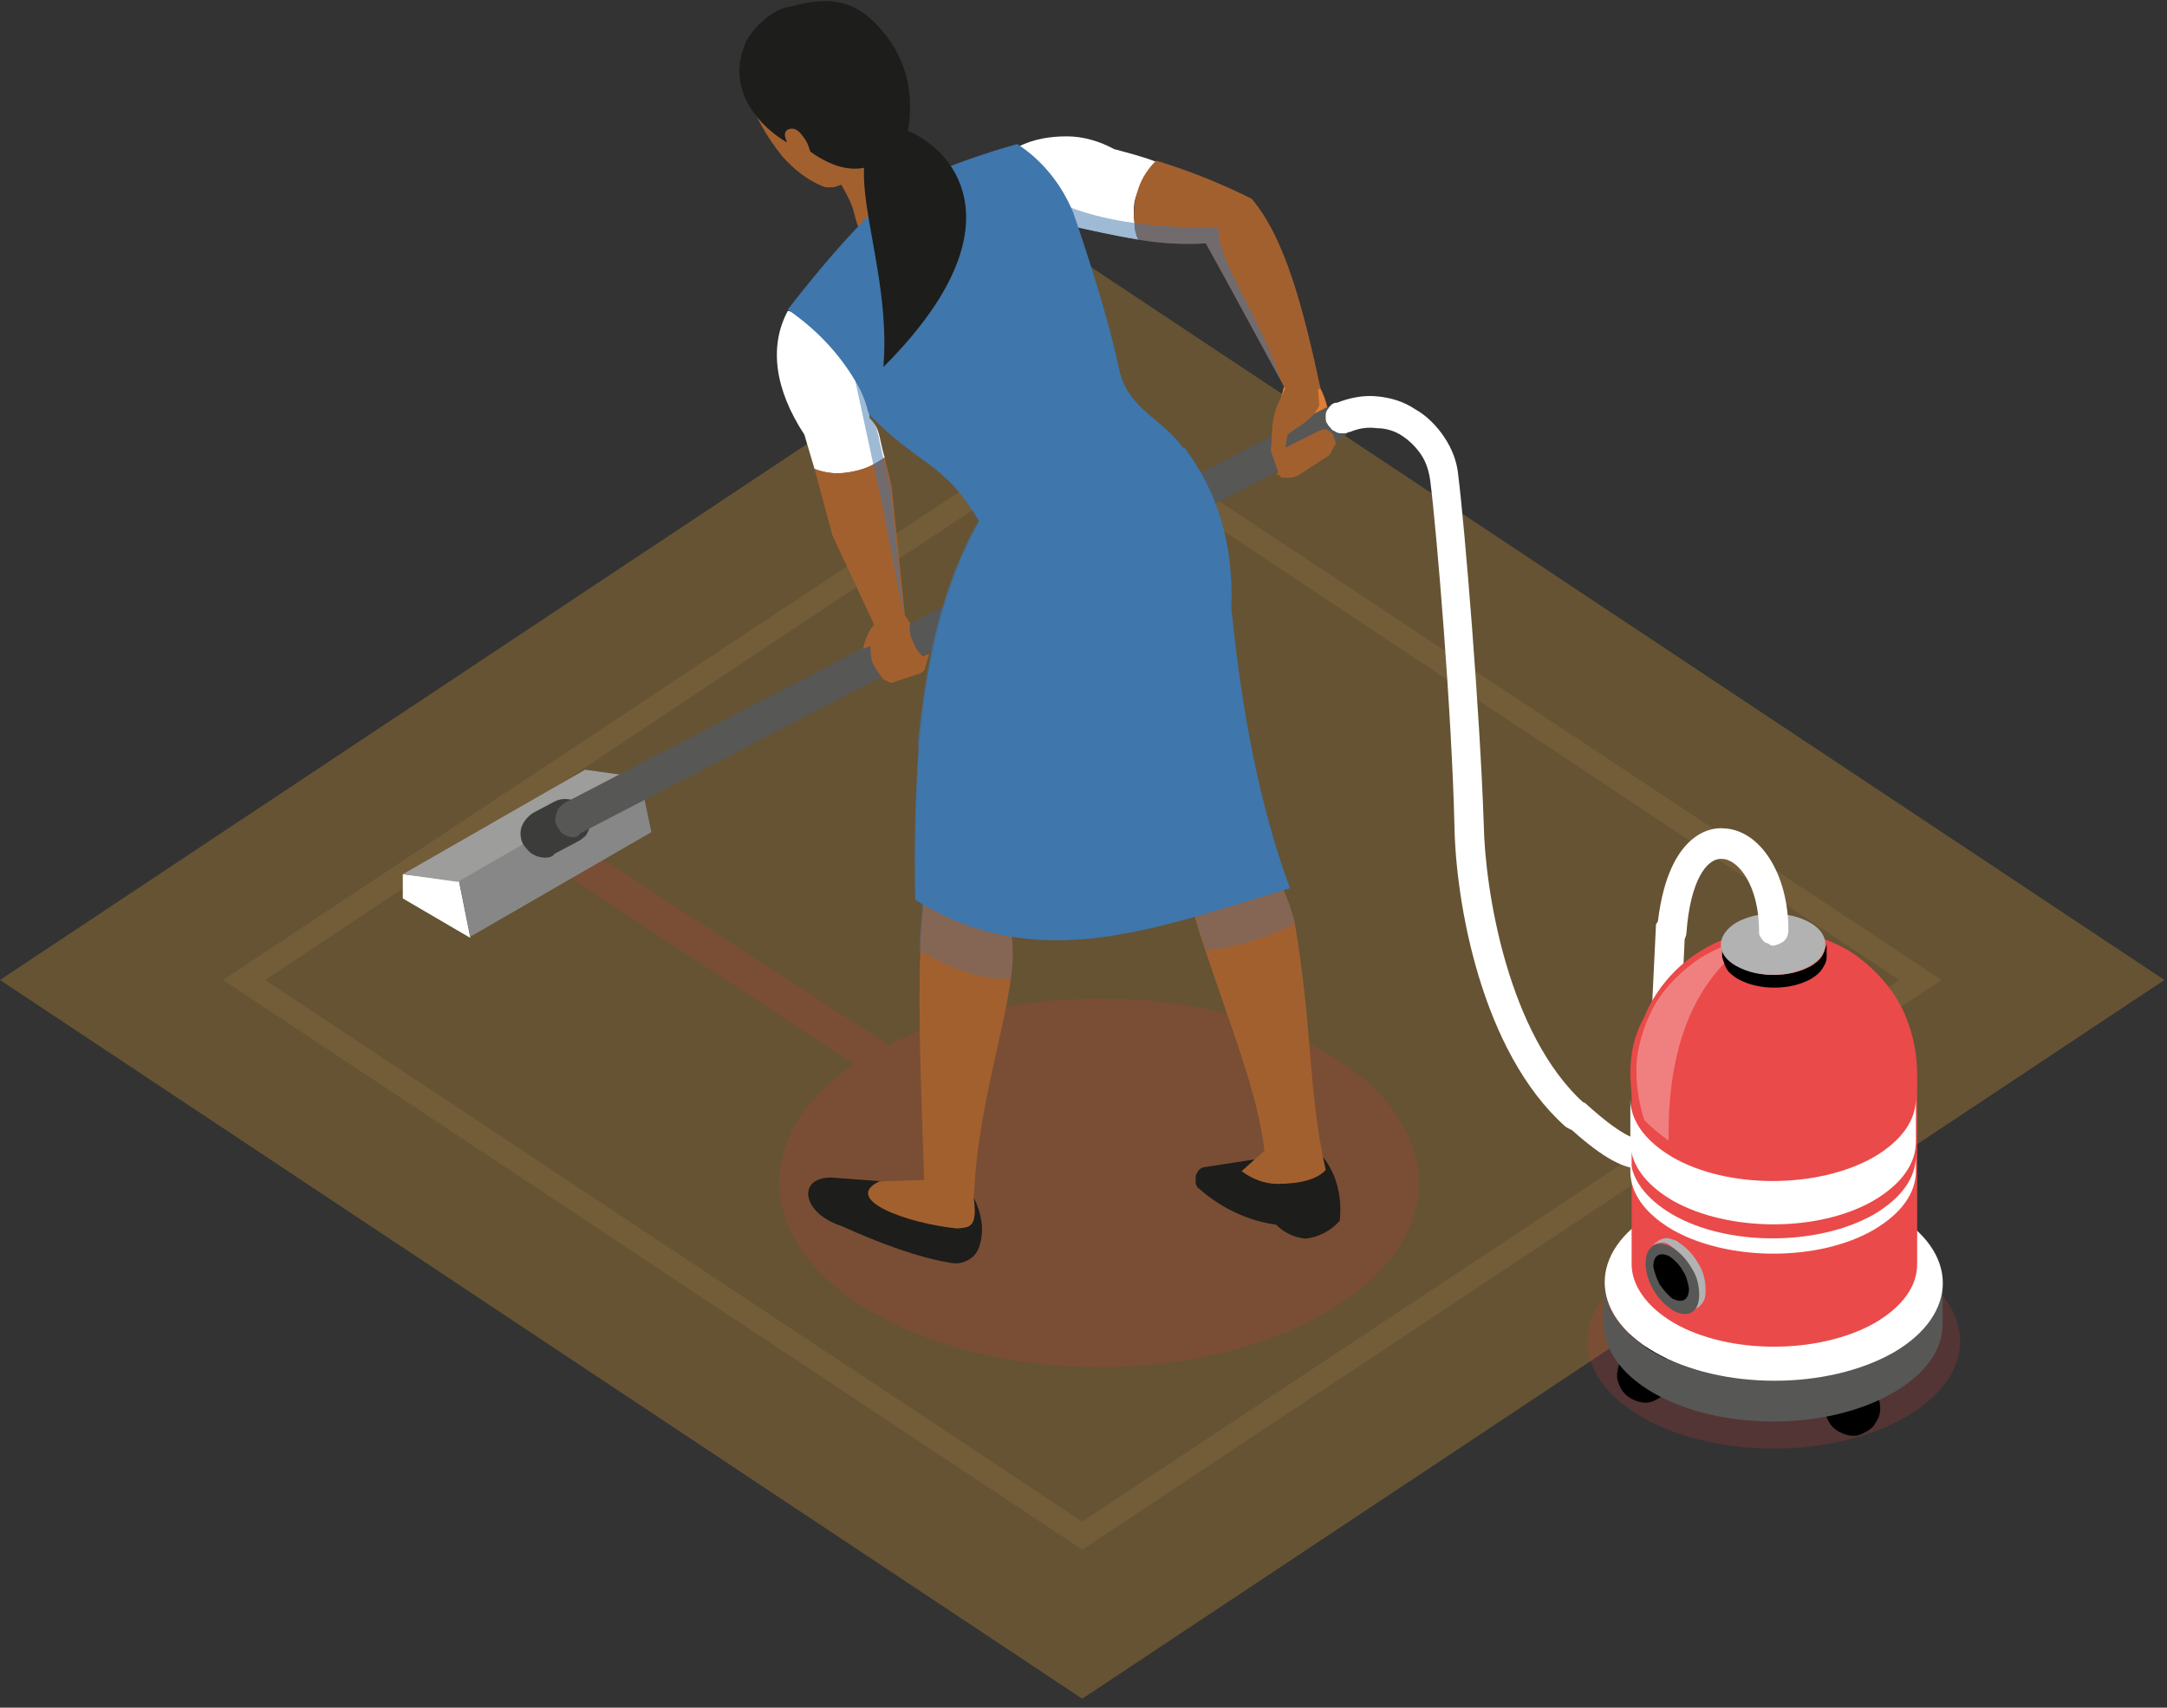 <?xml version="1.0" encoding="utf-8"?>
<!-- Generator: Adobe Illustrator 25.4.0, SVG Export Plug-In . SVG Version: 6.00 Build 0)  -->
<svg version="1.1" id="Layer_1" xmlns="http://www.w3.org/2000/svg" xmlns:xlink="http://www.w3.org/1999/xlink" x="0px" y="0px"
	 viewBox="0 0 170 134" style="enable-background:new 0 0 170 134;" xml:space="preserve">
<rect x="0" y="0" width="170" height="134" fill="#333333" stroke="none"/>
<style type="text/css">
	.st0{opacity:0.5;}
	.st1{fill:#F9B233;}
	.st2{fill:#FFC459;}
	.st3{opacity:0.2;}
	.st4{fill:#CC3A39;}
	.st5{fill:#1D1D1B;}
	.st6{fill:#A3602F;}
	.st7{opacity:0.3;}
	.st8{fill:#3F76AB;}
	.st9{fill:#FFFFFF;}
	.st10{fill:#878787;}
	.st11{fill:#9D9D9C;}
	.st12{fill:#3C3C3B;}
	.st13{fill:#DE7E35;}
	.st14{fill:#575756;}
	.st15{fill:#EA4A49;}
	.st16{fill:#B2B2B2;}
	.st17{opacity:0.3;fill:#FFFFFF;enable-background:new    ;}
</style>
<g class="st0">
	<g class="st0">
		<path class="st1" d="M169.8,76.9l-84.9,56.4L0,76.9l84.9-56.4L169.8,76.9z"/>
	</g>
	<g class="st0">
		<g class="st0">
			<path class="st2" d="M84.9,121.6L17.5,76.9l67.4-44.7l67.4,44.7L84.9,121.6z M20.8,76.9l64.1,42.5L149,76.9L84.9,34.3L20.8,76.9z
				"/>
		</g>
	</g>
</g>
<g class="st3">
	<path class="st4" d="M128.8,99.3c-5.7,3.3-5.7,8.6,0,11.9c5.7,3.3,15,3.3,20.7,0c5.7-3.3,5.7-8.6,0-11.9
		C143.8,96,134.5,96,128.8,99.3z"/>
</g>
<g class="st3">
	<path class="st4" d="M104,82.6C94.5,77.1,79.5,77,69.7,82L46,66.6l-2.3,1.6L67,83.5c-8.3,5.7-7.8,14.2,1.5,19.5
		c9.8,5.7,25.7,5.7,35.5,0C113.8,97.4,113.7,88.2,104,82.6z"/>
</g>
<path class="st5" d="M98.3,91l-3.9,0.6c-0.2,0.1-0.3,0.1-0.4,0.3c-0.1,0.1-0.2,0.3-0.2,0.5s0,0.3,0,0.5c0.1,0.2,0.1,0.3,0.3,0.4
	c1.7,1.5,3.8,2.5,6,2.8c0.6,0.6,1.4,1,2.3,1.1c1-0.1,2-0.6,2.7-1.4c0.2-1.8-0.2-3.6-1.3-5L98.3,91z"/>
<path class="st5" d="M69.2,92.7l-4-0.3c-2.7,0-2.3,2.8,0.8,3.8c3.1,1.4,6.1,2.5,8.6,2.9c0.5,0.1,0.9,0,1.3-0.2
	c0.4-0.2,0.7-0.5,0.9-1c0.2-0.6,0.3-1.3,0.2-2c-0.1-0.7-0.3-1.3-0.6-1.9L69.2,92.7z"/>
<path class="st6" d="M85.7,54.9c-0.4,0.2-0.8,0.3-1.1,0.5c-1.1,4.5-2.5,9.9-4.8,14.8l-0.1,0.7L79.3,73c0.2,1.2,0.2,2.5,0,3.8
	c-0.6,4.5-2.7,10.7-2.9,17.3c0.3,2.3-0.4,2.2-1.3,2.3c-4-0.4-9.1-2.3-6.1-3.7l3.5-0.1c-0.2-6.5-0.5-12.9-0.3-18
	c0-1.1,0.1-2.1,0.2-3.1v-3.8c-0.9-8.7,1-18.3,5-26.5l15.6-5.7c1.5,2.6,2.7,5.2,2.8,7.7C95.7,47.3,93.3,51.2,85.7,54.9z"/>
<path class="st6" d="M104,91.8c-0.6,0.7-1.9,1.1-3.8,1.1c-1,0-2-0.4-2.8-1l1.8-1.6c-0.5-4.4-2.6-9.6-4.6-15.6
	c-0.4-1.2-0.8-2.4-1.1-3.6l-1.3-2.5L91.3,67c-2.5-3.7-4.4-7.8-5.6-12.1c-0.2-0.5-0.4-1.1-0.5-1.6L89.3,41l6.3,2.3l1.6,20l1.1,2.6V66
	c1.6,1.9,2.7,4.1,3.3,6.5c0,0,0,0.1,0,0.1C103,80.9,102.6,85.6,104,91.8z"/>
<g class="st7">
	<path class="st8" d="M79.3,73c0.2,1.2,0.2,2.5,0,3.8c-2.7,0.2-5.6-1.3-7.2-2.2c0-1.1,0.1-2.1,0.2-3.1v-2.3l7.3,1.7L79.3,73z"/>
</g>
<g class="st7">
	<path class="st8" d="M101.6,72.5c-2.2,1.1-4.5,1.8-7,2.1c-0.4-1.2-0.8-2.4-1.1-3.6l-1.3-2.5l6.1-2.6V66
		C99.8,67.9,101,70.1,101.6,72.5z"/>
</g>
<path class="st9" d="M89,17.5c0,0.4,0.1,0.9,0.3,1.3c-1.8-0.3-3.6-0.7-5.4-1.1l-1-1.5l-3-4.7c1.2-0.6,2.5-0.8,3.8-0.8
	c1.3,0,2.6,0.4,3.7,1c1.1,0.3,2.3,0.6,3.3,1c-0.7,0.6-1.1,1.4-1.4,2.3C88.9,15.7,88.9,16.6,89,17.5z"/>
<path class="st6" d="M103.6,30.5h-2.8l-0.3-0.6c-2.4-4.4-5-9.2-5.9-10.8c-1.8,0.1-3.6,0-5.3-0.3C89.1,18.4,89,18,89,17.5
	c-0.1-0.9,0-1.8,0.3-2.7c0.3-0.9,0.8-1.6,1.4-2.2c2.6,0.8,5.1,1.8,7.5,3C100.9,18.8,102.3,24.5,103.6,30.5z"/>
<g class="st0">
	<path class="st8" d="M100.5,29.9c-2.4-4.4-5-9.2-5.9-10.8c-1.8,0.1-3.6,0-5.3-0.3c-1.8-0.3-3.6-0.7-5.4-1.1l-1-1.5l-0.1-0.4
		c2,0.9,4,1.4,6.2,1.7c2.2,0.3,4.4,0.4,6.6,0.3C95.3,20.1,98.9,24.9,100.5,29.9z"/>
</g>
<path class="st9" d="M128.6,91.7c-1.4,0-3.2-1.1-5.7-3.4c-0.1-0.1-0.2-0.2-0.3-0.4c-0.1-0.1-0.1-0.3-0.1-0.4c0-0.2,0-0.3,0.1-0.4
	c0.1-0.1,0.1-0.3,0.2-0.4c0.1-0.1,0.2-0.2,0.4-0.3c0.1-0.1,0.3-0.1,0.4-0.1c0.2,0,0.3,0,0.4,0.1c0.1,0.1,0.3,0.1,0.4,0.2
	c3.3,3,4.2,2.8,4.2,2.7c0,0,0.4-0.2,0.6-2l0.7-14.5c0-0.2,0-0.3,0.1-0.4c0.1-0.1,0.2-0.3,0.3-0.4c0.1-0.1,0.2-0.2,0.4-0.2
	c0.1-0.1,0.3-0.1,0.4-0.1c0.2,0,0.3,0,0.4,0.1c0.1,0.1,0.3,0.2,0.4,0.3c0.1,0.1,0.2,0.2,0.2,0.4c0.1,0.1,0.1,0.3,0.1,0.4l-0.7,14.7
	c-0.2,1.2-0.5,3.3-2.2,3.9C129.1,91.7,128.8,91.7,128.6,91.7z"/>
<path class="st9" d="M31.6,68.6l0,1.9l5.3,3.1L36,69.1L31.6,68.6z"/>
<path class="st10" d="M36,69.1l0.9,4.4l14.2-8.2L50.2,61L36,69.1z"/>
<path class="st11" d="M31.6,68.6l4.3,0.6L50.2,61l-4.3-0.6L31.6,68.6z"/>
<path class="st12" d="M42.8,67.3c-0.4,0-0.8-0.1-1.2-0.4c-0.3-0.3-0.6-0.6-0.7-1c-0.1-0.4-0.1-0.8,0.1-1.2c0.2-0.4,0.5-0.7,0.8-0.9
	l1.7-0.9c0.2-0.1,0.5-0.2,0.7-0.2c0.3,0,0.5,0,0.7,0.1c0.2,0.1,0.5,0.2,0.7,0.3c0.2,0.2,0.4,0.4,0.5,0.6c0.1,0.2,0.2,0.5,0.2,0.7
	c0,0.3,0,0.5-0.1,0.7c-0.1,0.2-0.2,0.5-0.4,0.6c-0.2,0.2-0.4,0.3-0.6,0.4l-1.7,0.9C43.4,67.2,43.1,67.3,42.8,67.3z"/>
<path class="st13" d="M103.6,30.5c0.7,1.4,0.9,3.1,0.6,4.6l-3.1,2.3l-1.4-2.9l1-4.1L103.6,30.5z"/>
<path class="st14" d="M45,65.7c-0.3,0-0.6-0.1-0.9-0.3c-0.2-0.2-0.4-0.5-0.5-0.8c-0.1-0.3,0-0.6,0.1-0.9c0.1-0.3,0.3-0.5,0.6-0.7
	L104,32c0.2-0.1,0.3-0.1,0.5-0.2c0.2,0,0.4,0,0.5,0.1c0.2,0.1,0.3,0.1,0.5,0.3c0.1,0.1,0.3,0.3,0.3,0.4c0.1,0.2,0.1,0.3,0.2,0.5
	c0,0.2,0,0.4-0.1,0.5c-0.1,0.2-0.2,0.3-0.3,0.5c-0.1,0.1-0.3,0.3-0.4,0.3l-59.7,31C45.4,65.6,45.2,65.7,45,65.7z"/>
<path class="st9" d="M69.4,35.9c-0.3,0.2-0.5,0.3-0.8,0.5c-0.7,0.4-1.5,0.6-2.3,0.7c-0.8,0.1-1.6,0-2.4-0.3l-0.8-2.7
	c-2.3-3.5-2.8-6.9-1.3-9.7c2.8,0.4,5.1,2.7,6,5.8c0.2,0.8,0.3,1.6,0.4,2.4c0,0.1,0,0.1,0,0.2C69.1,33.7,68.9,34.2,69.4,35.9z"/>
<path class="st6" d="M71,48.9l-2.2,0.6L65.3,42l-1.4-5.2c0.8,0.3,1.6,0.4,2.4,0.3c0.8-0.1,1.6-0.3,2.3-0.7c0.3-0.1,0.6-0.3,0.8-0.5
	c0.2,0.9,0.5,1.8,0.6,2.7l1,9.8v0.1L71,48.9z"/>
<path class="st6" d="M61.2,1.2c-2.5,0.8-3.4,2.7-2.7,5.8c0.6,1.9,1.6,3.7,2.9,5.3c0.9,1,1.9,1.8,3.1,2.3c0.2,0.1,0.4,0.1,0.6,0.1
	c0.2,0,0.4,0,0.6-0.1l0.3-0.1c0.4,0.7,0.8,1.4,1,2.2c0.2,0.9,0.8,2.4,0.8,2.4l7.7-4l-4.4-3.4c0.1-3.3,0.2-5.9-1.7-8.5
	C67.6,0.5,64.5,0.1,61.2,1.2z"/>
<path class="st8" d="M101.2,69.7c-10.2,3-19.7,7-29.4,0.9c-0.1-4.1,0-8.2,0.3-12.3c0.6-6.4,1.9-12.5,4.8-17.5l3.2-1.1l12.8-4.6
	c2.5,3.3,3.9,7.4,3.7,12.6C97.4,55.7,98.8,63.2,101.2,69.7z"/>
<path class="st8" d="M88.9,42l-9.3-0.8l-2.8-0.3c-2.7-4.7-5-4.5-8.6-8.4l-0.1-0.2c-0.2-0.8-0.5-1.6-1-2.4c-1.3-2.2-3.1-4.1-5.3-5.6
	c0,0,5.6-7.4,8.8-9.4c3.3-2,9.2-3.6,9.2-3.6c2,1.3,3.5,3.2,4.4,5.4c0,0,2.6,7.4,3.6,12.3c0.7,3.1,3.4,3.9,4.9,6
	C97,41,88.9,42,88.9,42z"/>
<path class="st5" d="M63.3,11.7l-1.7-0.6c-1.3-0.8-2.4-1.9-3.1-3.3C58.2,7.1,58,6.3,58,5.6c0-0.8,0.2-1.5,0.5-2.3
	C58.9,2.6,59.4,2,60,1.5c0.6-0.5,1.3-0.9,2.1-1c3.9-1.1,5.7,0.1,7.5,2.4c0.9,1.2,1.5,2.6,1.7,4.1c0.2,1.5,0.1,3-0.4,4.5l-2.3,1.4
	C66.9,13.7,65,13,63.3,11.7z"/>
<path class="st6" d="M61.8,11.3c-0.1-0.3-0.3-0.6-0.2-0.9c0.1-0.3,0.6-0.4,0.9-0.2c0.3,0.2,0.5,0.5,0.7,0.8c0.2,0.3,0.3,0.7,0.4,1
	c0,0.2,0.2,0.6,0,0.8c-0.2,0.2-0.6,0-0.8-0.1c-0.3-0.2-0.6-0.4-0.8-0.7C62,11.7,61.9,11.5,61.8,11.3z"/>
<path class="st5" d="M69.1,10.1c1.6-1.3,14.1,4.8,0.2,18.7C70,20.6,65.7,12.8,69.1,10.1z"/>
<path class="st6" d="M67.7,50.9l0.6-0.2c0,0.5,0,1,0.2,1.4c0.2,0.4,0.5,0.8,0.8,1.2l0.6,0.3l2.1-0.7c0.1,0,0.3-0.1,0.4-0.2
	c0.1-0.1,0.2-0.2,0.2-0.4l0.3-1l-0.5,0.2c-0.4-0.3-0.6-0.7-0.8-1.2c-0.2-0.4-0.3-0.9-0.2-1.4l-0.4-0.6L68.6,49
	C68.1,49.5,67.9,50.2,67.7,50.9z"/>
<path class="st6" d="M103.3,29.4l0.2,2.4c-0.5,1.1-1.4,1.5-2.5,2.3l-0.2,1.3l0.3,1.5c0,0.7-0.7,0.8-0.8,0.2l-0.6-1.7l0.1-1.4
	c0-1,0.2-1.9,0.7-2.8l0.9-2L103.3,29.4z"/>
<path class="st6" d="M104.8,34.8l-0.2-0.6c0-0.1-0.1-0.2-0.2-0.3c-0.1-0.1-0.2-0.1-0.3-0.2c-0.1,0-0.2,0-0.3,0
	c-0.1,0-0.2,0.1-0.3,0.1l-2.8,1.4l0.2,1.5l-0.8,0.5l0.9,0.3c0.4,0,0.7-0.1,1-0.3l2.3-1.5L104.8,34.8z"/>
<path d="M131.2,107.9c0,0.4-0.1,0.8-0.4,1.2c-0.2,0.4-0.6,0.6-1,0.8s-0.8,0.2-1.2,0.1c-0.4-0.1-0.8-0.3-1.1-0.6
	c-0.3-0.3-0.5-0.7-0.6-1.1c-0.1-0.4,0-0.8,0.1-1.2c0.2-0.4,0.4-0.7,0.8-1c0.4-0.2,0.8-0.4,1.2-0.4c0.6,0,1.1,0.2,1.5,0.6
	C130.9,106.8,131.2,107.4,131.2,107.9z"/>
<path d="M147.5,110.5c0,0.4-0.1,0.8-0.4,1.2c-0.2,0.4-0.6,0.6-1,0.8c-0.4,0.2-0.8,0.2-1.2,0.1s-0.8-0.3-1.1-0.6
	c-0.3-0.3-0.5-0.7-0.6-1.1c-0.1-0.4,0-0.8,0.1-1.2c0.2-0.4,0.4-0.7,0.8-1c0.4-0.2,0.8-0.4,1.2-0.4c0.6,0,1.1,0.2,1.5,0.6
	C147.3,109.4,147.5,109.9,147.5,110.5z"/>
<path class="st14" d="M152.4,100.7v3.2c0,2-1.3,3.9-3.9,5.4c-5.2,3-13.6,3-18.8,0c-2.6-1.5-3.9-3.5-3.9-5.5v-3.2c0,2,1.3,4,3.9,5.5
	c5.2,3,13.6,3,18.8,0C151.1,104.6,152.4,102.6,152.4,100.7z"/>
<path class="st9" d="M148.5,95.2c5.2,3,5.2,7.9,0.1,10.9c-5.2,3-13.6,3-18.8,0c-5.2-3-5.2-7.9-0.1-10.9
	C134.9,92.2,143.3,92.2,148.5,95.2z"/>
<path class="st15" d="M127.9,84.2c0,2.2,0.6,4.4,1.9,6.2c1.2,1.8,3,3.3,5,4.2s4.3,1.1,6.5,0.7c2.2-0.4,4.2-1.5,5.8-3.1
	c1.6-1.6,2.7-3.6,3.1-5.7c0.4-2.2,0.2-4.4-0.6-6.5c-0.8-2.1-2.3-3.8-4.1-5.1c-1.8-1.2-4-1.9-6.2-1.9c-1.5,0-2.9,0.3-4.3,0.8
	c-1.4,0.6-2.6,1.4-3.6,2.4c-1,1-1.9,2.3-2.4,3.6C128.2,81.2,127.9,82.7,127.9,84.2z"/>
<path class="st15" d="M150.4,84.2v15c0,1.7-1.1,3.3-3.3,4.6c-4.4,2.5-11.5,2.5-15.8,0c-2.2-1.3-3.3-3-3.3-4.6v-15
	c0,1.7,1.1,3.4,3.3,4.6c4.4,2.5,11.5,2.5,15.8,0C149.3,87.5,150.4,85.9,150.4,84.2z"/>
<path class="st9" d="M150.3,86.2c0,1.7-1.1,3.3-3.3,4.6c-4.4,2.5-11.5,2.5-15.8,0c-2.2-1.3-3.3-2.9-3.3-4.6v3.4
	c0,1.7,1.1,3.3,3.3,4.6c4.4,2.5,11.5,2.5,15.8,0c2.2-1.3,3.3-2.9,3.3-4.6V86.2z"/>
<path class="st9" d="M150.3,90.7c0,1.7-1.1,3.3-3.3,4.6c-4.4,2.5-11.5,2.5-15.8,0c-2.2-1.3-3.3-2.9-3.3-4.6v1.2
	c0,1.7,1.1,3.3,3.3,4.6c4.4,2.5,11.5,2.5,15.8,0c2.2-1.3,3.3-2.9,3.3-4.6V90.7z"/>
<path class="st16" d="M129.6,97.7l0.6-0.4c0.2-0.1,0.5-0.2,0.8-0.1s0.5,0.1,0.7,0.3c0.6,0.4,1.1,0.9,1.5,1.6
	c0.4,0.6,0.6,1.3,0.6,2.1c0,0.3,0,0.5-0.1,0.8c-0.1,0.2-0.3,0.5-0.5,0.6l-0.6,0.3c0.2-0.2,0.4-0.4,0.5-0.6c0.1-0.2,0.2-0.5,0.1-0.8
	c0-0.7-0.2-1.4-0.6-2.1c-0.4-0.6-0.9-1.2-1.5-1.6c-0.2-0.2-0.5-0.3-0.7-0.3C130.1,97.5,129.9,97.6,129.6,97.7z"/>
<path class="st14" d="M129.1,99.1c0-1.3,0.9-1.9,2.1-1.2c0.6,0.4,1.1,0.9,1.5,1.6c0.4,0.6,0.6,1.3,0.6,2.1c0,1.4-0.9,1.9-2.1,1.2
	c-0.6-0.4-1.1-0.9-1.5-1.6C129.3,100.5,129.1,99.8,129.1,99.1z"/>
<path d="M129.7,99.4c0-0.9,0.5-1.2,1.3-0.8c0.4,0.3,0.8,0.7,1,1.1c0.3,0.4,0.4,0.9,0.5,1.4c0,0.9-0.5,1.2-1.3,0.8
	c-0.4-0.3-0.7-0.7-1-1.1C130,100.4,129.8,99.9,129.7,99.4z"/>
<path class="st17" d="M137.7,73.6c-1.6,0.2-3.1,0.8-4.5,1.7c-1.3,0.9-2.5,2.1-3.3,3.4c-0.8,1.4-1.3,2.9-1.5,4.5
	c-0.1,1.6,0.1,3.2,0.6,4.7c0.6,0.6,1.2,1.1,1.9,1.6C130.8,82,133,76.6,137.7,73.6z"/>
<path d="M143.3,74.1v1c0,0.4-0.2,0.7-0.4,1c-0.2,0.3-0.5,0.5-0.8,0.7c-0.9,0.5-1.9,0.7-2.9,0.7c-1,0-2-0.2-2.9-0.7
	c-0.3-0.2-0.6-0.4-0.8-0.7c-0.2-0.3-0.3-0.7-0.4-1v-1c0,0.4,0.2,0.7,0.4,1s0.5,0.5,0.8,0.7c0.9,0.5,1.9,0.7,2.9,0.7
	c1,0,2-0.2,2.9-0.7c0.3-0.2,0.6-0.4,0.8-0.7C143.1,74.8,143.2,74.4,143.3,74.1z"/>
<path class="st16" d="M142,72.4c1.6,0.9,1.6,2.5,0,3.4c-0.9,0.5-1.9,0.7-2.9,0.7s-2-0.2-2.9-0.7c-1.6-0.9-1.6-2.4,0-3.4
	c0.9-0.5,1.9-0.7,2.9-0.7S141.1,71.9,142,72.4z"/>
<path class="st9" d="M131.1,74.2H131c-0.2,0-0.3-0.1-0.4-0.1c-0.1-0.1-0.3-0.2-0.4-0.3c-0.1-0.1-0.2-0.3-0.2-0.4
	c0-0.1-0.1-0.3,0-0.5c0.7-7.5,4.2-8,5.2-7.9c2.9,0.1,5.1,3.6,5.1,8c0,0.3-0.1,0.6-0.3,0.8c-0.2,0.2-0.5,0.3-0.8,0.4
	c-0.2,0-0.3,0-0.4-0.1s-0.3-0.1-0.4-0.2c-0.1-0.1-0.2-0.2-0.3-0.4c-0.1-0.1-0.1-0.3-0.1-0.4c0-3.7-1.7-5.7-2.9-5.7
	c-1.2-0.1-2.5,1.7-2.8,5.8c0,0.3-0.2,0.6-0.4,0.8C131.7,74,131.4,74.2,131.1,74.2z"/>
<path class="st9" d="M123.6,88.7c-0.3,0-0.5-0.1-0.8-0.3c-6.6-5.9-8.6-17.6-8.7-23.6c-0.2-8.8-1.4-23.2-1.9-27.1
	c-0.1-0.7-0.3-1.4-0.7-2c-0.4-0.6-0.9-1.1-1.5-1.5c-0.6-0.4-1.3-0.6-2-0.6c-0.7-0.1-1.4,0-2.1,0.3h-0.1c-0.1,0.1-0.3,0.1-0.5,0.1
	c-0.2,0-0.3,0-0.5-0.1c-0.1-0.1-0.3-0.1-0.4-0.3c-0.1-0.1-0.2-0.2-0.3-0.4c-0.1-0.1-0.1-0.3-0.1-0.5c0-0.2,0-0.3,0.1-0.5
	c0.1-0.1,0.2-0.3,0.3-0.4c0.1-0.1,0.3-0.2,0.4-0.2h0.1c1-0.4,2.1-0.6,3.1-0.5c1.1,0.1,2.1,0.4,3,1c0.9,0.5,1.7,1.3,2.3,2.2
	c0.6,0.9,1,1.9,1.1,3c0.5,4,1.7,18.5,2,27.4c0.1,5.2,1.9,16.5,7.9,21.9c0.1,0.1,0.2,0.2,0.3,0.4c0.1,0.1,0.1,0.3,0.1,0.4
	c0,0.2,0,0.3-0.1,0.5c-0.1,0.1-0.1,0.3-0.2,0.4c-0.1,0.1-0.2,0.2-0.4,0.3C124,88.7,123.8,88.7,123.6,88.7z"/>
<g class="st0">
	<path class="st8" d="M80.4,40c-0.2,0.4-0.5,0.8-0.8,1.1c-3.1,5.1-5.6,11.4-7.4,18.8L72,58.3c0.6-6.4,1.9-12.5,4.8-17.5
		c-2.6-4.7-5-4.5-8.6-8.4c0,0.1,0,0.1,0,0.2c0.8,1.1,0.6,1.5,1.1,3.3c0.2,0.9,0.5,1.8,0.6,2.7l1,9.8L69.3,40l-0.8-3.6l-1.4-6.5
		c0.2,0,0.5,0.1,0.7,0.2c4.1,1.3,7.5,6.3,12.2,9.6L80.4,40z"/>
</g>
</svg>
